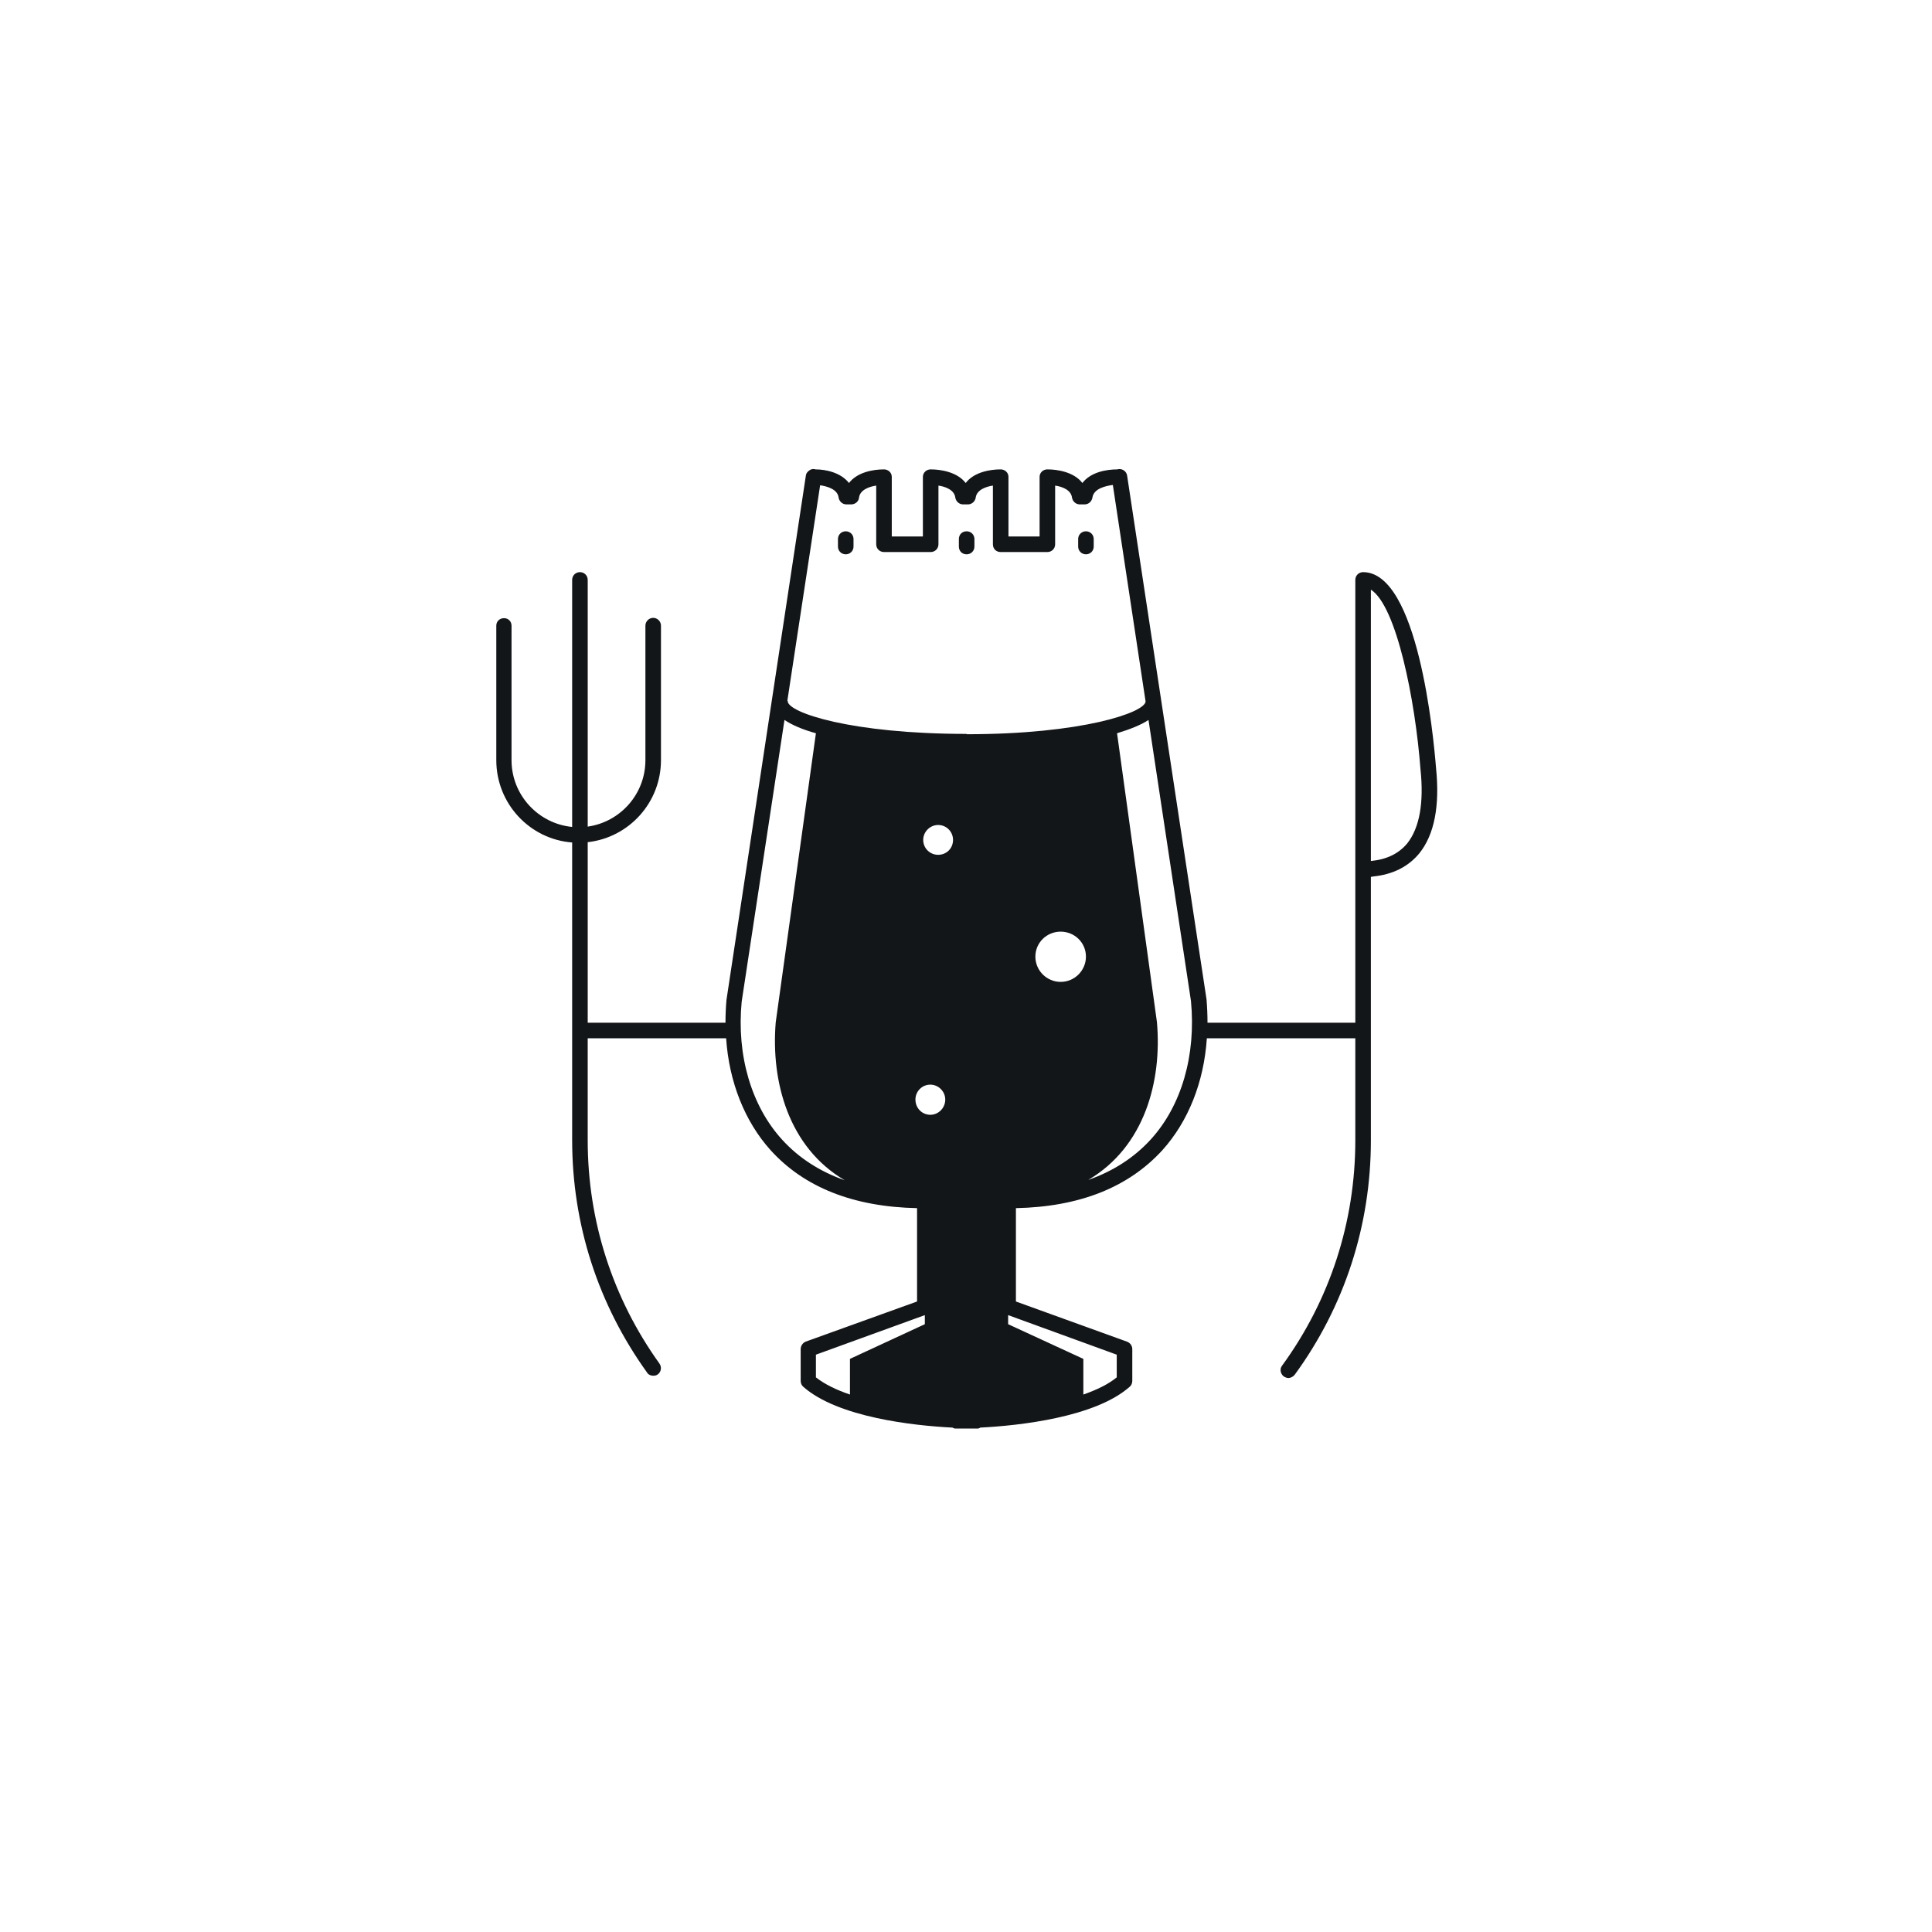 <svg version="1.2" xmlns="http://www.w3.org/2000/svg" viewBox="0 0 596 596" width="596" height="596">
	<title>BIERHAUS-TRENTO-BLACK</title>
	<style>
		.s0 { fill: #121618 } 
		.s1 { fill: #000000 } 
	</style>
	<path class="s0" d="m298.2 163.9c-1.4 0-2.4 1-2.4 2.4v2.3c0 1.4 1 2.4 2.4 2.4 1.3 0 2.4-1 2.4-2.4v-2.3c0-1.4-1.1-2.4-2.4-2.4z"/>
	<path class="s0" d="m260.9 163.9c-1.3 0-2.4 1-2.4 2.4v2.3c0 1.4 1.1 2.4 2.4 2.4 1.3 0 2.4-1 2.4-2.4v-2.3c0-1.4-1.1-2.4-2.4-2.4z"/>
	<path class="s0" d="m335 163.9c-1.3 0-2.4 1-2.4 2.4v2.3c0 1.4 1.1 2.4 2.4 2.4 1.3 0 2.4-1 2.4-2.4v-2.3c0-1.4-1.1-2.4-2.4-2.4z"/>
	<path class="s0" d="m420.5 176.5c-1.3 0-2.4 1-2.4 2.4v136.6h-45.6q0-3.6-0.3-7.2l-24.5-161.6c-0.2-1.3-1.4-2.1-2.6-2l-0.4 0.1c-3.3 0-8.2 0.8-10.8 4.2-2.6-3.4-7.7-4.2-10.8-4.2-1.3 0-2.4 1-2.4 2.3v18.4h-9.6v-18.4c0-1.3-1.1-2.3-2.4-2.3-3.2 0-8.2 0.8-10.8 4.2-2.6-3.4-7.7-4.2-10.8-4.2-1.3 0-2.4 1-2.4 2.3v18.4h-9.6v-18.4c0-1.3-1.1-2.3-2.4-2.3-3.2 0-8.2 0.8-10.8 4.2-2.5-3.2-7.1-4.2-10.3-4.2-0.6-0.2-1.1-0.1-1.6 0.1-0.7 0.4-1.3 1-1.4 1.8l-24.5 161.8q-0.3 3.5-0.3 7h-42.5v-55.7c12.7-1.4 22.6-12.2 22.6-25.3v-41.5c0-1.3-1.1-2.4-2.4-2.4-1.3 0-2.4 1.1-2.4 2.4v41.5c0 10.5-7.8 19.1-17.8 20.5v-76.1c0-1.4-1.1-2.4-2.4-2.4-1.3 0-2.4 1-2.4 2.4v76.2c-10.4-1-18.7-9.8-18.7-20.6v-41.5c0-1.3-1-2.3-2.3-2.3-1.4 0-2.4 1-2.4 2.3v41.5c0 13.4 10.3 24.4 23.4 25.4v91.8c0 26 8 50.7 23.1 71.7 0.4 0.7 1.2 1 1.9 1 0.5 0 1-0.1 1.4-0.4 1.1-0.8 1.3-2.3 0.5-3.4-14.4-20.1-22.1-43.9-22.1-68.8v-31.5h42.7c0.9 13.4 5.7 25.6 13.7 34.5 10.4 11.5 25.6 17.5 45.2 17.9v28.8l-34.4 12.4c-0.9 0.4-1.5 1.3-1.5 2.3v9.8c0 0.7 0.3 1.4 0.8 1.8 10.6 9.4 33.9 12 46 12.6q0.5 0.3 1 0.3 0.1 0 0.1 0h6.5c0.1 0 0.1 0 0.1 0q0.5 0 0.9-0.3c12.1-0.6 35.5-3.2 46.1-12.6 0.5-0.4 0.8-1.1 0.8-1.8v-9.8c0-1-0.6-1.9-1.6-2.3l-34.3-12.4v-28.8c19.6-0.4 34.7-6.4 45.2-17.9 8-8.9 12.8-21 13.7-34.5h45.8v31.5c0 25.1-7.8 49.2-22.6 69.5-0.8 1-0.5 2.5 0.5 3.3 0.5 0.3 1 0.5 1.4 0.5 0.8 0 1.5-0.4 2-1 15.4-21.1 23.5-46.1 23.5-72.3v-81.3q0.4 0 0.6-0.1c6.1-0.6 10.9-3 14.3-7.1 4.7-5.8 6.4-14.7 5.2-26.4-0.8-10.1-5.6-60.4-22.5-60.4zm-179.2 175.1c-9.5-10.4-14.1-26-12.5-42.6l13.2-86.9c2.4 1.6 5.7 3 9.7 4.1l-12.4 89.2c-1.5 18.2 3.9 38.5 21.3 48.7-7.7-2.7-14.2-6.9-19.3-12.5zm44 56.9l-23.1 10.7v11c-4.1-1.4-7.7-3.1-10.5-5.3v-7l33.6-12.2zm1.7-64.6c-2.6 0-4.6-2.1-4.6-4.7 0-2.5 2-4.6 4.6-4.6 2.5 0 4.6 2.1 4.6 4.6 0 2.6-2.1 4.7-4.6 4.7zm2.4-80.2c-2.5 0-4.6-2-4.6-4.6 0-2.5 2.1-4.6 4.6-4.6 2.6 0 4.6 2.1 4.6 4.6 0 2.6-2 4.6-4.6 4.6zm55.1 154.2v7c-2.7 2.2-6.3 3.9-10.3 5.3v-11l-23.2-10.7v-2.8zm-46.3-191.5c-35.7 0-55.2-6.6-55.2-10.1 0-0.1-0.1-0.1-0.1-0.2l10.1-66.4c2.1 0.3 5.4 1.2 5.7 3.8 0.2 1.2 1.2 2.1 2.4 2.1h1.5c1.2 0 2.3-0.9 2.4-2.1 0.3-2.4 3.2-3.4 5.3-3.7v18.1c0 1.4 1.1 2.4 2.4 2.4h14.4c1.3 0 2.4-1 2.4-2.4v-18.1c2.1 0.3 4.9 1.3 5.2 3.7 0.2 1.2 1.2 2.1 2.4 2.1h1.5c1.2 0 2.2-0.9 2.4-2.1 0.3-2.4 3.2-3.4 5.3-3.7v18.1c0 1.4 1 2.4 2.4 2.4h14.4c1.3 0 2.4-1 2.4-2.4v-18.1c2.1 0.3 4.9 1.3 5.2 3.7 0.2 1.2 1.2 2.1 2.4 2.1h1.5c1.2 0 2.2-0.9 2.4-2.1 0.4-2.8 4.1-3.6 6.3-3.9l10.1 66.8c-0.2 3.4-19.6 10.1-55.2 10.1zm29 76.5c-4.3 0-7.8-3.5-7.8-7.8 0-4.3 3.5-7.7 7.8-7.7 4.3 0 7.8 3.4 7.8 7.7 0 4.3-3.5 7.8-7.8 7.8zm27.8 48.6c-5.1 5.6-11.6 9.8-19.3 12.5 17.4-10.2 22.8-30.5 21.2-48.7l-12.3-89.1c3.9-1.2 7.3-2.5 9.7-4.1l13.1 86.7c1.6 16.7-2.9 32.3-12.4 42.7zm79.1-91.3c-2.6 3.1-6.2 4.9-11.1 5.4q0 0-0.1 0v-83.7c7.9 5 13.7 34.1 15.3 55.4 1.1 10.4-0.3 18.1-4.1 22.9z"/>
	<path id="Forma 1" class="s1" d=""/>
</svg>